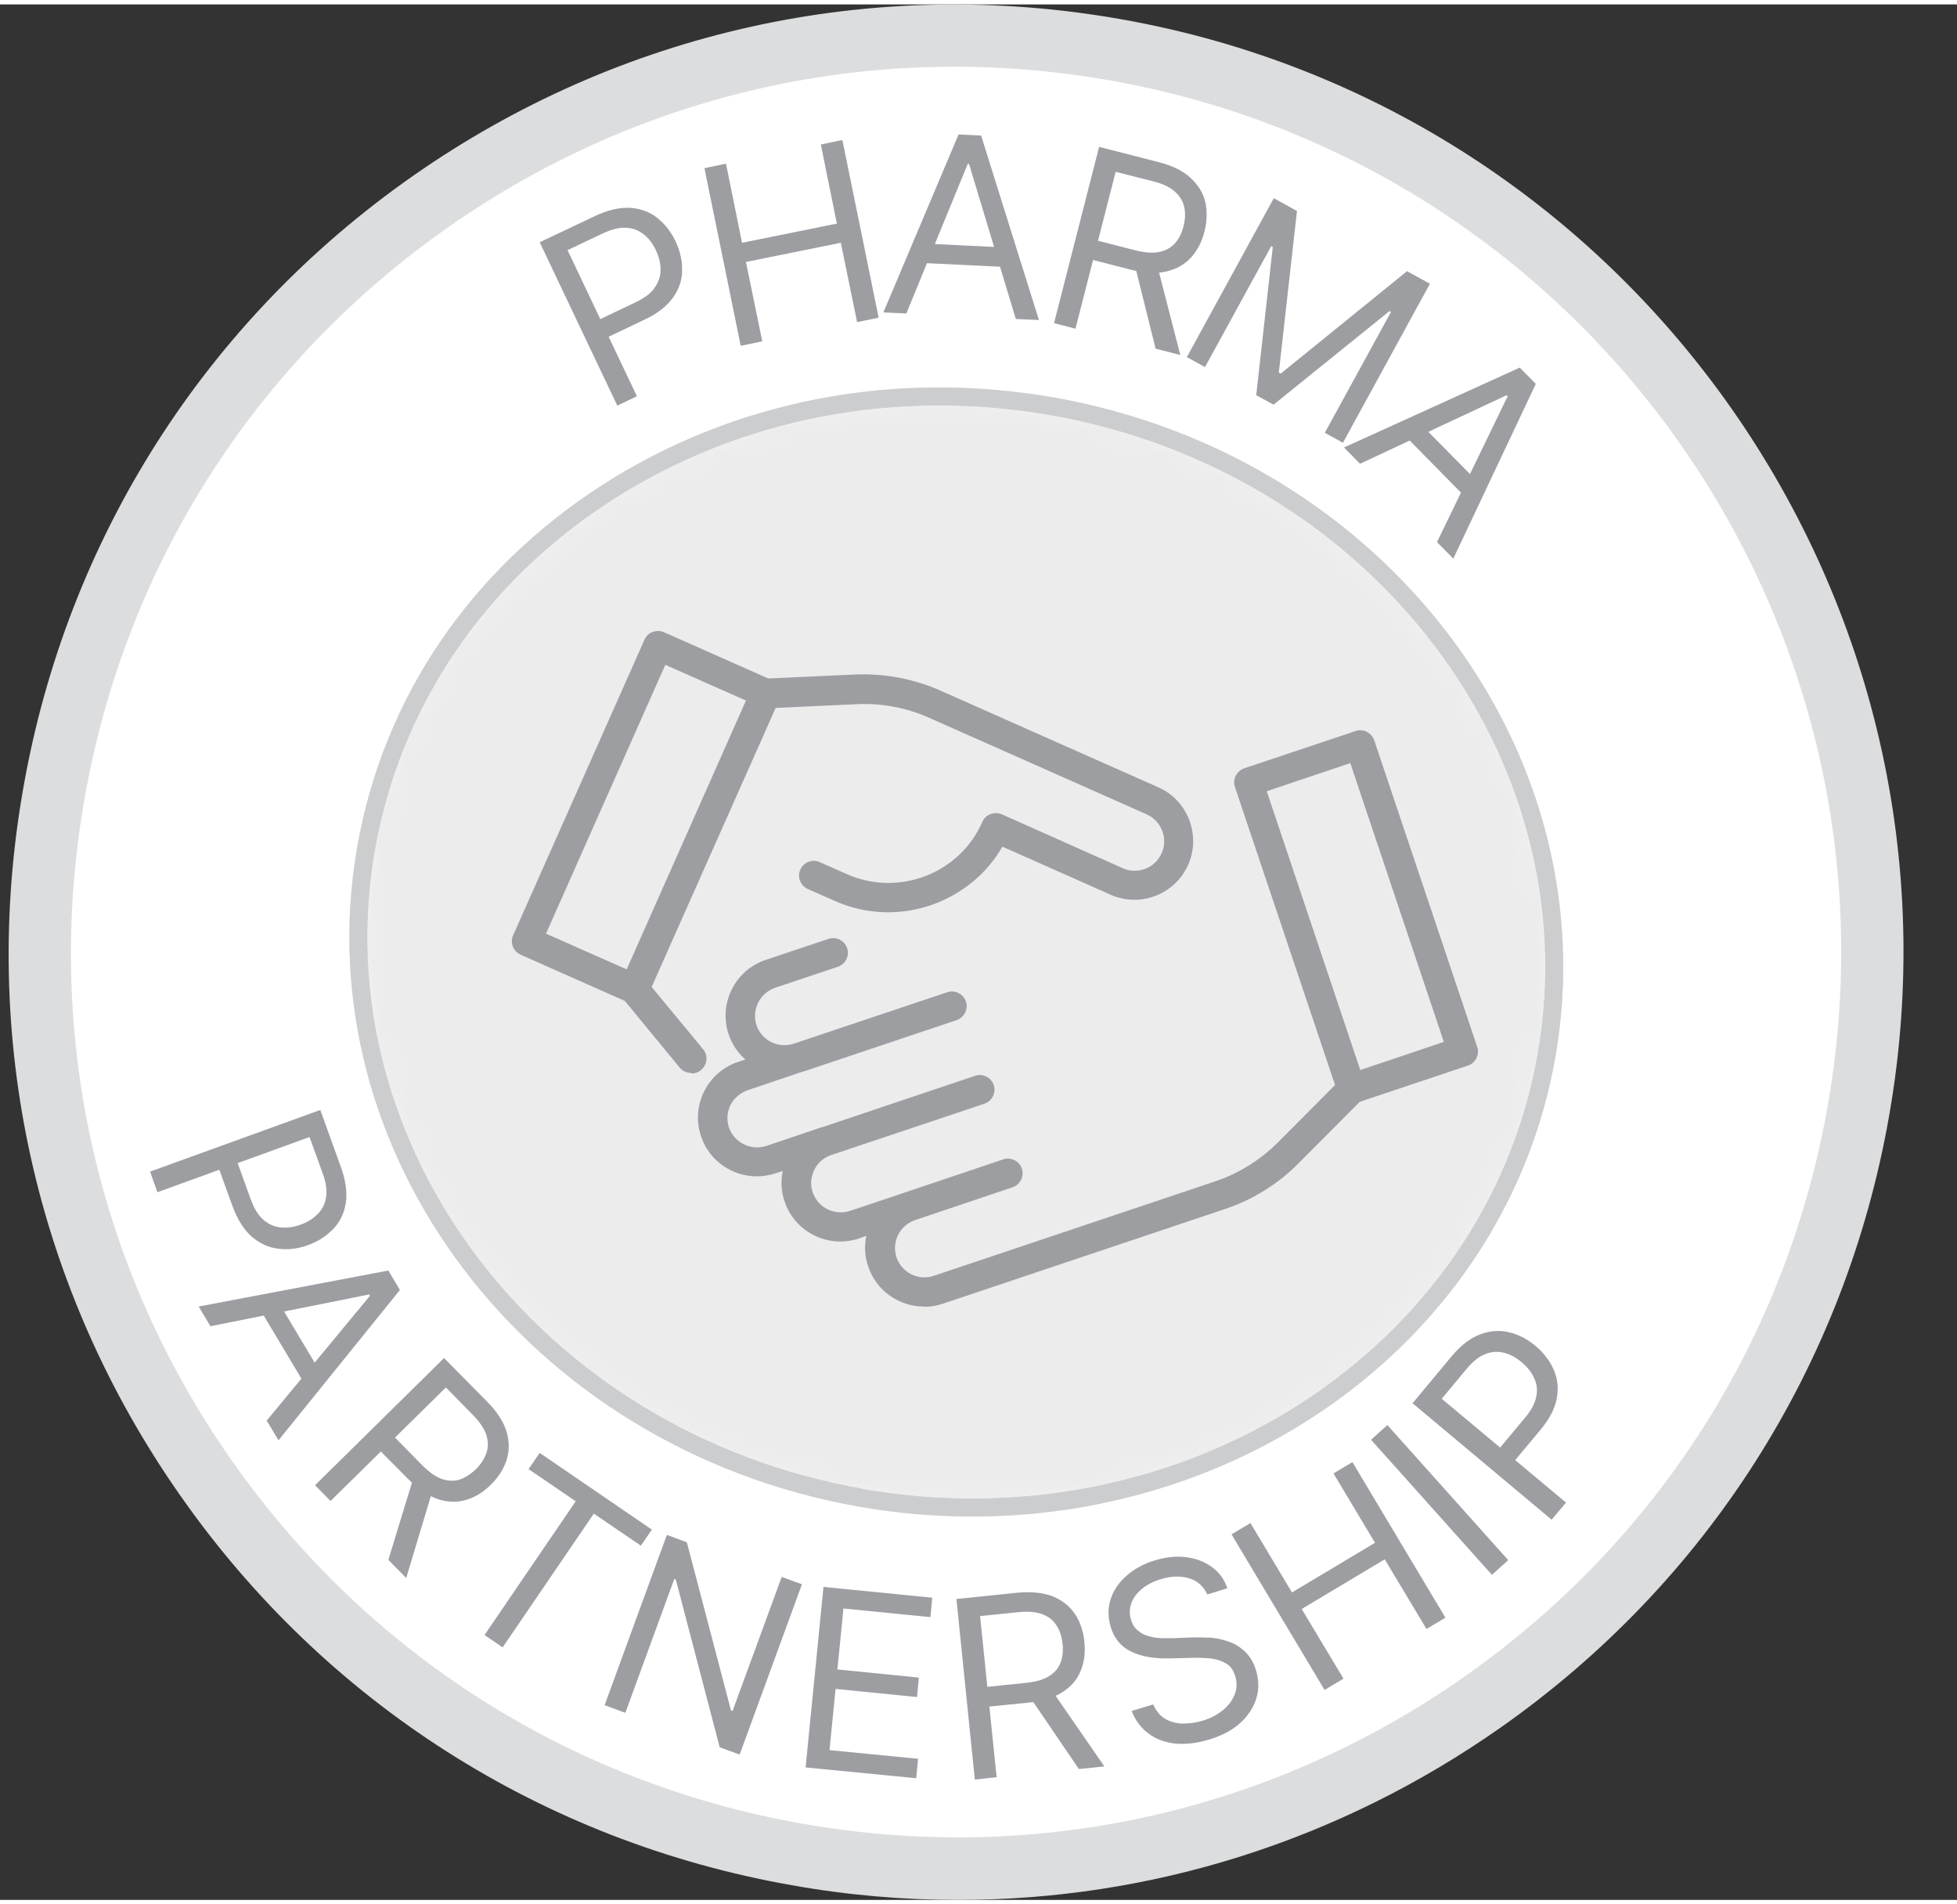 <?xml version="1.0" encoding="UTF-8"?><svg xmlns="http://www.w3.org/2000/svg" xmlns:xlink="http://www.w3.org/1999/xlink" id="MAIN_ARTICLE6865305aadc32" data-name="MAIN ARTICLE" viewBox="0 0 74.48 72.13" aria-hidden="true" width="74px" height="72px">
  <rect x="0" y="0" width="74.48" height="72.13" fill="#333333" stroke="none"/>
  <defs><linearGradient class="cerosgradient" data-cerosgradient="true" id="CerosGradient_id0a0c36181" gradientUnits="userSpaceOnUse" x1="50%" y1="100%" x2="50%" y2="0%"><stop offset="0%" stop-color="#d1d1d1"/><stop offset="100%" stop-color="#d1d1d1"/></linearGradient><linearGradient/>
    <style>
      .cls-1-6865305aadc32{
        stroke: #fff;
        stroke-width: .68px;
      }

      .cls-1-6865305aadc32, .cls-2-6865305aadc32{
        fill: none;
      }

      .cls-3-6865305aadc32{
        clip-path: url(#clippath6865305aadc32);
      }

      .cls-2-6865305aadc32, .cls-4-6865305aadc32, .cls-5-6865305aadc32, .cls-6-6865305aadc32, .cls-7-6865305aadc32, .cls-8-6865305aadc32{
        stroke-width: 0px;
      }

      .cls-9-6865305aadc32{
        mask: url(#mask6865305aadc32);
      }

      .cls-10-6865305aadc32{
        clip-path: url(#clippath-16865305aadc32);
      }

      .cls-11-6865305aadc32{
        clip-path: url(#clippath-36865305aadc32);
      }

      .cls-12-6865305aadc32{
        clip-path: url(#clippath-26865305aadc32);
      }

      .cls-4-6865305aadc32{
        fill: #cccdcf;
      }

      .cls-5-6865305aadc32{
        fill: #dcddde;
      }

      .cls-6-6865305aadc32{
        fill: #9c9ea2;
      }

      .cls-7-6865305aadc32{
        fill: #ececed;
      }

      .cls-8-6865305aadc32{
        fill: #fff;
      }
    </style>
    <clipPath id="clippath6865305aadc32">
      <rect class="cls-2-6865305aadc32" x=".33" y="0" width="72.12" height="72.12"/>
    </clipPath>
    <clipPath id="clippath-16865305aadc32">
      <rect class="cls-2-6865305aadc32" x=".33" y="0" width="72.12" height="72.12"/>
    </clipPath>
    <mask id="mask6865305aadc32" x="0" y=".61" width="74.48" height="62.93" maskUnits="userSpaceOnUse">
      <g>
        <path class="cls-8-6865305aadc32" d="M32.73,56.83c12.4,2.19,24.1-5.34,26.12-16.8,2.02-11.47-6.39-22.53-18.8-24.72-12.4-2.19-24.1,5.34-26.12,16.8-2.02,11.47,6.39,22.53,18.8,24.72"/>
        <path class="cls-1-6865305aadc32" d="M32.73,56.83c12.4,2.19,24.1-5.34,26.12-16.8,2.02-11.47-6.39-22.53-18.8-24.72-12.4-2.19-24.1,5.34-26.12,16.8-2.02,11.47,6.39,22.53,18.8,24.72Z"/>
      </g>
    </mask>
    <clipPath id="clippath-26865305aadc32">
      <rect class="cls-2-6865305aadc32" y=".61" width="74.48" height="62.93"/>
    </clipPath>
    <clipPath id="clippath-36865305aadc32">
      <rect class="cls-2-6865305aadc32" x=".33" y="0" width="72.12" height="72.12"/>
    </clipPath>
  </defs>
  <g class="cls-3-6865305aadc32">
    <g class="cls-10-6865305aadc32">
      <path class="cls-8-6865305aadc32" d="M30.34,70.4c18.96,3.34,37.05-9.32,40.39-28.28,3.34-18.96-9.32-37.05-28.28-40.39C23.48-1.62,5.4,11.04,2.05,30.01c-3.34,18.96,9.32,37.05,28.28,40.39"/>
      <path class="cls-5-6865305aadc32" d="M36.47,72.13c-2.1,0-4.22-.18-6.34-.56h0c-9.48-1.67-17.75-6.94-23.27-14.83C1.33,48.85-.79,39.29.89,29.8,2.56,20.32,7.82,12.05,15.71,6.53,23.6,1.01,33.17-1.11,42.65.56c19.58,3.45,32.7,22.19,29.24,41.77-1.67,9.48-6.94,17.75-14.82,23.27-6.13,4.29-13.27,6.53-20.6,6.53ZM30.54,69.23c8.86,1.56,17.8-.42,25.17-5.58s12.29-12.88,13.85-21.74c3.22-18.29-9.03-35.79-27.32-39.02-8.86-1.56-17.8.42-25.17,5.58-7.37,5.16-12.29,12.88-13.85,21.74-1.56,8.86.42,17.8,5.58,25.17,5.16,7.37,12.88,12.29,21.74,13.85h0Z"/>
      <g class="cls-9-6865305aadc32">
        <g class="cls-12-6865305aadc32">
          <path class="cls-7-6865305aadc32" d="M32.73,56.83c12.4,2.19,24.1-5.34,26.12-16.8,2.02-11.47-6.39-22.53-18.8-24.72-12.4-2.19-24.1,5.34-26.12,16.8-2.02,11.47,6.39,22.53,18.8,24.72"/>
          <path class="cls-4-6865305aadc32" d="M37.01,57.54c-1.43,0-2.88-.12-4.34-.38h0c-12.57-2.22-21.12-13.48-19.07-25.12.99-5.64,4.3-10.52,9.32-13.75,5.01-3.22,11.11-4.4,17.2-3.33,12.57,2.22,21.12,13.48,19.07,25.12-1.81,10.28-11.31,17.46-22.17,17.46ZM32.79,56.49c12.19,2.15,23.74-5.26,25.73-16.53,1.99-11.26-6.32-22.18-18.52-24.33-5.91-1.04-11.85.11-16.71,3.23-4.85,3.12-8.05,7.84-9.02,13.29-1.99,11.26,6.32,22.18,18.52,24.33h0Z"/>
        </g>
      </g>
    </g>
    <path class="cls-6-6865305aadc32" d="M23.5,15.28l-2.96-6.23,2.11-1c.49-.23.93-.33,1.33-.31.4.03.74.15,1.03.38.29.23.52.52.7.89.17.37.26.74.25,1.11,0,.37-.12.72-.35,1.04s-.58.6-1.07.83l-1.51.72-.32-.67,1.49-.71c.33-.16.58-.34.72-.56.15-.21.22-.44.22-.68,0-.24-.06-.49-.18-.74-.12-.25-.27-.45-.46-.6-.19-.15-.41-.24-.67-.25-.26-.02-.56.06-.9.22l-1.33.63,2.64,5.56-.75.36Z"/>
    <path class="cls-6-6865305aadc32" d="M28.19,12.99l-1.38-6.76.82-.17.61,3.01,3.61-.73-.61-3.01.82-.17,1.38,6.76-.82.17-.62-3.02-3.61.73.62,3.02-.82.17Z"/>
    <path class="cls-6-6865305aadc32" d="M34.5,11.76l-.88-.04,2.86-6.77.86.04,2.2,7.02-.88-.04-1.78-5.9h-.05s-2.34,5.7-2.34,5.7ZM34.96,9.09l3.53.17-.03.74-3.53-.17.03-.74Z"/>
    <path class="cls-6-6865305aadc32" d="M40.12,12.11l1.71-6.69,2.26.58c.52.13.93.33,1.22.6s.48.57.56.92.07.72-.03,1.12-.27.72-.51.99c-.24.26-.55.44-.93.53-.38.09-.82.07-1.34-.06l-1.83-.47.19-.73,1.8.46c.36.09.66.11.9.06s.44-.16.59-.32c.15-.17.26-.38.33-.65.07-.27.08-.52.03-.74-.05-.23-.17-.42-.36-.59-.19-.17-.47-.3-.83-.39l-1.42-.36-1.53,5.97-.81-.21ZM44.04,9.92l.88,3.42-.94-.24-.85-3.42.91.23Z"/>
    <path class="cls-6-6865305aadc32" d="M48.49,7.38l.87.48-.69,6.15.07.04,4.81-3.9.87.48-3.31,6.05-.69-.38,2.52-4.6-.06-.03-4.41,3.56-.66-.36.63-5.64-.06-.03-2.52,4.6-.69-.38,3.31-6.05Z"/>
    <path class="cls-6-6865305aadc32" d="M51.77,17.49l-.62-.63,6.69-3.04.61.62-3.14,6.65-.62-.63,2.69-5.55-.04-.04-5.58,2.61ZM53.92,15.82l2.48,2.51-.53.52-2.48-2.52.53-.52Z"/>
    <path class="cls-6-6865305aadc32" d="M5.7,44.42l6.49-2.35.79,2.19c.18.51.24.96.18,1.35-.06.39-.22.72-.48.99s-.57.47-.95.61c-.38.14-.76.19-1.13.14-.37-.04-.7-.19-1.01-.45-.3-.26-.54-.64-.73-1.14l-.57-1.57.7-.25.56,1.55c.13.35.29.61.49.77.2.17.41.26.66.28.24.02.49-.01.75-.11.26-.09.47-.23.64-.4.17-.17.28-.38.32-.64.04-.25,0-.56-.13-.91l-.5-1.38-5.79,2.1-.28-.79Z"/>
    <path class="cls-6-6865305aadc32" d="M8.01,50.3l-.45-.75,7.22-1.37.44.74-4.62,5.72-.45-.75,3.93-4.75-.03-.05-6.04,1.21ZM10.49,49.2l1.81,3.03-.64.38-1.81-3.03.64-.38Z"/>
    <path class="cls-6-6865305aadc32" d="M11.99,56.35l4.91-4.84,1.64,1.66c.38.38.62.76.74,1.14.11.38.11.73,0,1.08-.11.34-.31.66-.6.94-.29.29-.6.48-.95.58-.34.1-.7.09-1.06-.03s-.74-.37-1.12-.75l-1.33-1.34.54-.53,1.31,1.33c.26.26.51.44.74.52.24.08.46.09.67.03.21-.07.42-.2.62-.39s.33-.4.41-.62c.08-.22.07-.45,0-.69-.08-.24-.25-.5-.51-.76l-1.03-1.05-4.39,4.32-.59-.6ZM16.48,56.49l-1.02,3.39-.68-.69,1.03-3.37.66.67Z"/>
    <path class="cls-6-6865305aadc32" d="M20.12,55.73l.42-.61,4.27,2.92-.42.61-1.79-1.22-3.47,5.09-.69-.47,3.47-5.09-1.79-1.22Z"/>
    <path class="cls-6-6865305aadc32" d="M30.52,60.12l-2.37,6.48-.76-.28-1.67-6.38-.06-.02-1.86,5.09-.79-.29,2.37-6.48.76.28,1.68,6.4.06.02,1.87-5.1.77.28Z"/>
    <path class="cls-6-6865305aadc32" d="M30.66,67.09l.68-6.87,4.14.41-.07.74-3.31-.33-.23,2.32,3.1.31-.07.74-3.1-.31-.23,2.33,3.37.33-.07.74-4.2-.41Z"/>
    <path class="cls-6-6865305aadc32" d="M37.1,67.55l-.7-6.87,2.32-.24c.54-.05.99,0,1.35.14.36.15.64.37.84.67.2.3.32.65.36,1.06.04.4,0,.77-.14,1.1-.13.33-.36.6-.69.81-.32.21-.75.35-1.28.4l-1.88.19-.08-.75,1.85-.19c.37-.04.66-.12.87-.25.21-.13.36-.3.44-.51.08-.21.11-.45.08-.72-.03-.27-.1-.51-.23-.7-.12-.2-.3-.34-.54-.43-.24-.09-.54-.12-.91-.08l-1.46.15.63,6.13-.83.09ZM40.02,64.14l2.01,2.91-.97.1-1.98-2.91.94-.1Z"/>
    <path class="cls-6-6865305aadc32" d="M45.95,60.51c-.14-.31-.37-.52-.7-.62-.33-.1-.7-.08-1.09.04-.29.09-.53.22-.72.38-.19.16-.32.34-.39.55-.07.2-.07.41,0,.62.05.18.14.31.27.41.12.1.26.17.42.21.16.04.32.07.48.07.16,0,.31,0,.44,0l.73-.03c.19,0,.4,0,.63.01.24.01.47.06.71.14s.45.2.64.38.34.41.43.72c.11.36.12.71.02,1.05-.1.34-.3.66-.6.94-.3.28-.71.5-1.21.65-.47.14-.9.19-1.3.15-.39-.05-.73-.17-1.01-.39-.28-.21-.49-.49-.63-.85l.82-.25c.1.24.25.42.44.54.2.12.42.18.67.19.25,0,.51-.03.77-.11.31-.09.56-.23.77-.4.21-.17.36-.37.45-.6.09-.22.09-.45.02-.7-.07-.22-.18-.38-.35-.48s-.36-.16-.59-.19c-.23-.02-.46-.03-.72-.02l-.88.02c-.56.01-1.03-.07-1.42-.26-.38-.18-.65-.5-.78-.94-.11-.37-.11-.72,0-1.06s.32-.64.61-.89c.29-.26.65-.45,1.07-.58.43-.13.83-.17,1.2-.12.38.05.7.17.98.38.28.2.47.47.58.8l-.77.24Z"/>
    <path class="cls-6-6865305aadc32" d="M50.41,64.14l-3.54-5.92.72-.43,1.58,2.64,3.16-1.89-1.58-2.64.72-.43,3.54,5.92-.72.43-1.59-2.65-3.16,1.89,1.59,2.65-.72.43Z"/>
    <path class="cls-6-6865305aadc32" d="M52.8,54.06l4.6,5.14-.62.56-4.6-5.14.62-.56Z"/>
    <path class="cls-6-6865305aadc32" d="M59.05,57.66l-5.29-4.43,1.49-1.79c.35-.42.71-.69,1.08-.83.37-.14.74-.17,1.1-.08.36.08.7.26,1.01.52s.54.56.69.9c.15.34.19.7.12,1.09s-.28.79-.62,1.2l-1.07,1.28-.57-.48,1.05-1.26c.24-.28.38-.55.43-.81.05-.25.02-.49-.09-.71-.1-.22-.26-.42-.47-.59-.21-.18-.43-.3-.67-.36-.23-.06-.47-.05-.71.05-.24.09-.48.28-.72.57l-.94,1.13,4.73,3.95-.54.64Z"/>
    <g class="cls-11-6865305aadc32">
      <path class="cls-6-6865305aadc32" d="M35.16,49.55c-.93,0-1.81-.59-2.12-1.53-.13-.39-.15-.78-.07-1.16l-.28.1c-1.17.39-2.44-.24-2.83-1.41-.13-.38-.15-.78-.07-1.16l-.28.09c-1.17.39-2.44-.24-2.83-1.41-.19-.57-.15-1.17.12-1.71.27-.54.73-.93,1.29-1.12l.28-.09c-.29-.25-.51-.58-.64-.96-.39-1.17.24-2.44,1.41-2.83l2.39-.8c.29-.1.61.06.71.35.1.29-.06.61-.35.71l-2.39.8c-.58.2-.9.83-.71,1.42.19.58.82.9,1.41.71l5.85-1.96c.29-.1.61.06.71.35.1.29-.06.61-.35.71l-5.84,1.96s-.01,0-.02,0l-2.1.71c-.28.1-.51.3-.65.56-.13.27-.15.57-.06.85.2.58.83.9,1.42.71l2.1-.71s.01,0,.02,0l5.83-1.96c.29-.1.61.06.71.35.1.29-.06.61-.35.71l-5.85,1.96c-.28.1-.5.29-.63.56-.13.27-.16.57-.06.85.2.59.83.9,1.42.71l2.09-.7s.02,0,.03-.01l3.71-1.25c.29-.1.61.06.71.35.1.29-.06.61-.35.71l-3.74,1.26c-.57.21-.87.83-.68,1.41.2.58.83.9,1.42.7l10.7-3.59c.9-.3,1.73-.82,2.4-1.49l2.17-2.18-3.81-11.34c-.02-.06-.03-.12-.03-.18,0-.23.15-.45.38-.53l4.24-1.42c.14-.05.3-.04.43.03.13.07.23.18.28.32l3.92,11.67c.1.29-.06.61-.35.71l-4.12,1.38-2.32,2.33c-.79.8-1.77,1.41-2.84,1.76l-10.7,3.59c-.24.08-.47.12-.71.12ZM48.21,29.94l3.56,10.61,3.18-1.07-3.56-10.61-3.18,1.07ZM26.3,40.66c-.16,0-.32-.07-.43-.2l-2.09-2.54-3.97-1.76c-.28-.13-.41-.46-.28-.74l5-11.25c.06-.14.17-.24.31-.29.14-.05.29-.05.43.01l3.97,1.76,3.28-.15c1.13-.05,2.26.16,3.29.62l8.27,3.67c.55.24.96.68,1.18,1.24.21.56.2,1.17-.04,1.71-.5,1.13-1.83,1.64-2.95,1.14l-4.12-1.83c-.57.99-1.46,1.74-2.54,2.16-1.26.48-2.62.45-3.85-.1l-1.02-.45c-.28-.13-.41-.46-.28-.74.13-.28.46-.41.74-.28l1.02.45c.96.43,2.02.45,3,.08.98-.38,1.75-1.11,2.17-2.07.06-.14.17-.24.31-.29.14-.05.29-.05.43.01l4.6,2.05c.56.25,1.23,0,1.48-.57.12-.27.13-.58.02-.86-.11-.28-.32-.5-.59-.62l-8.27-3.67c-.87-.39-1.83-.57-2.78-.52l-3.07.14-4.72,10.62,1.96,2.37c.2.24.16.59-.08.79-.1.09-.23.13-.36.13ZM20.78,35.36l3.07,1.36,4.54-10.23-3.07-1.36-4.54,10.23Z"/>
      <path class="cls-4-6865305aadc32" d="M37.01,57.54c-1.43,0-2.88-.12-4.34-.38h0c-12.57-2.22-21.12-13.48-19.07-25.12.99-5.64,4.3-10.52,9.32-13.75,5.01-3.22,11.11-4.4,17.2-3.33,12.57,2.22,21.12,13.48,19.07,25.12-1.81,10.28-11.31,17.46-22.17,17.46ZM32.79,56.49c12.19,2.15,23.74-5.26,25.73-16.53,1.99-11.26-6.32-22.18-18.52-24.33-5.91-1.04-11.85.11-16.71,3.23-4.85,3.12-8.05,7.84-9.02,13.29-1.99,11.26,6.32,22.18,18.52,24.33h0Z"/>
    </g>
  </g>
</svg>